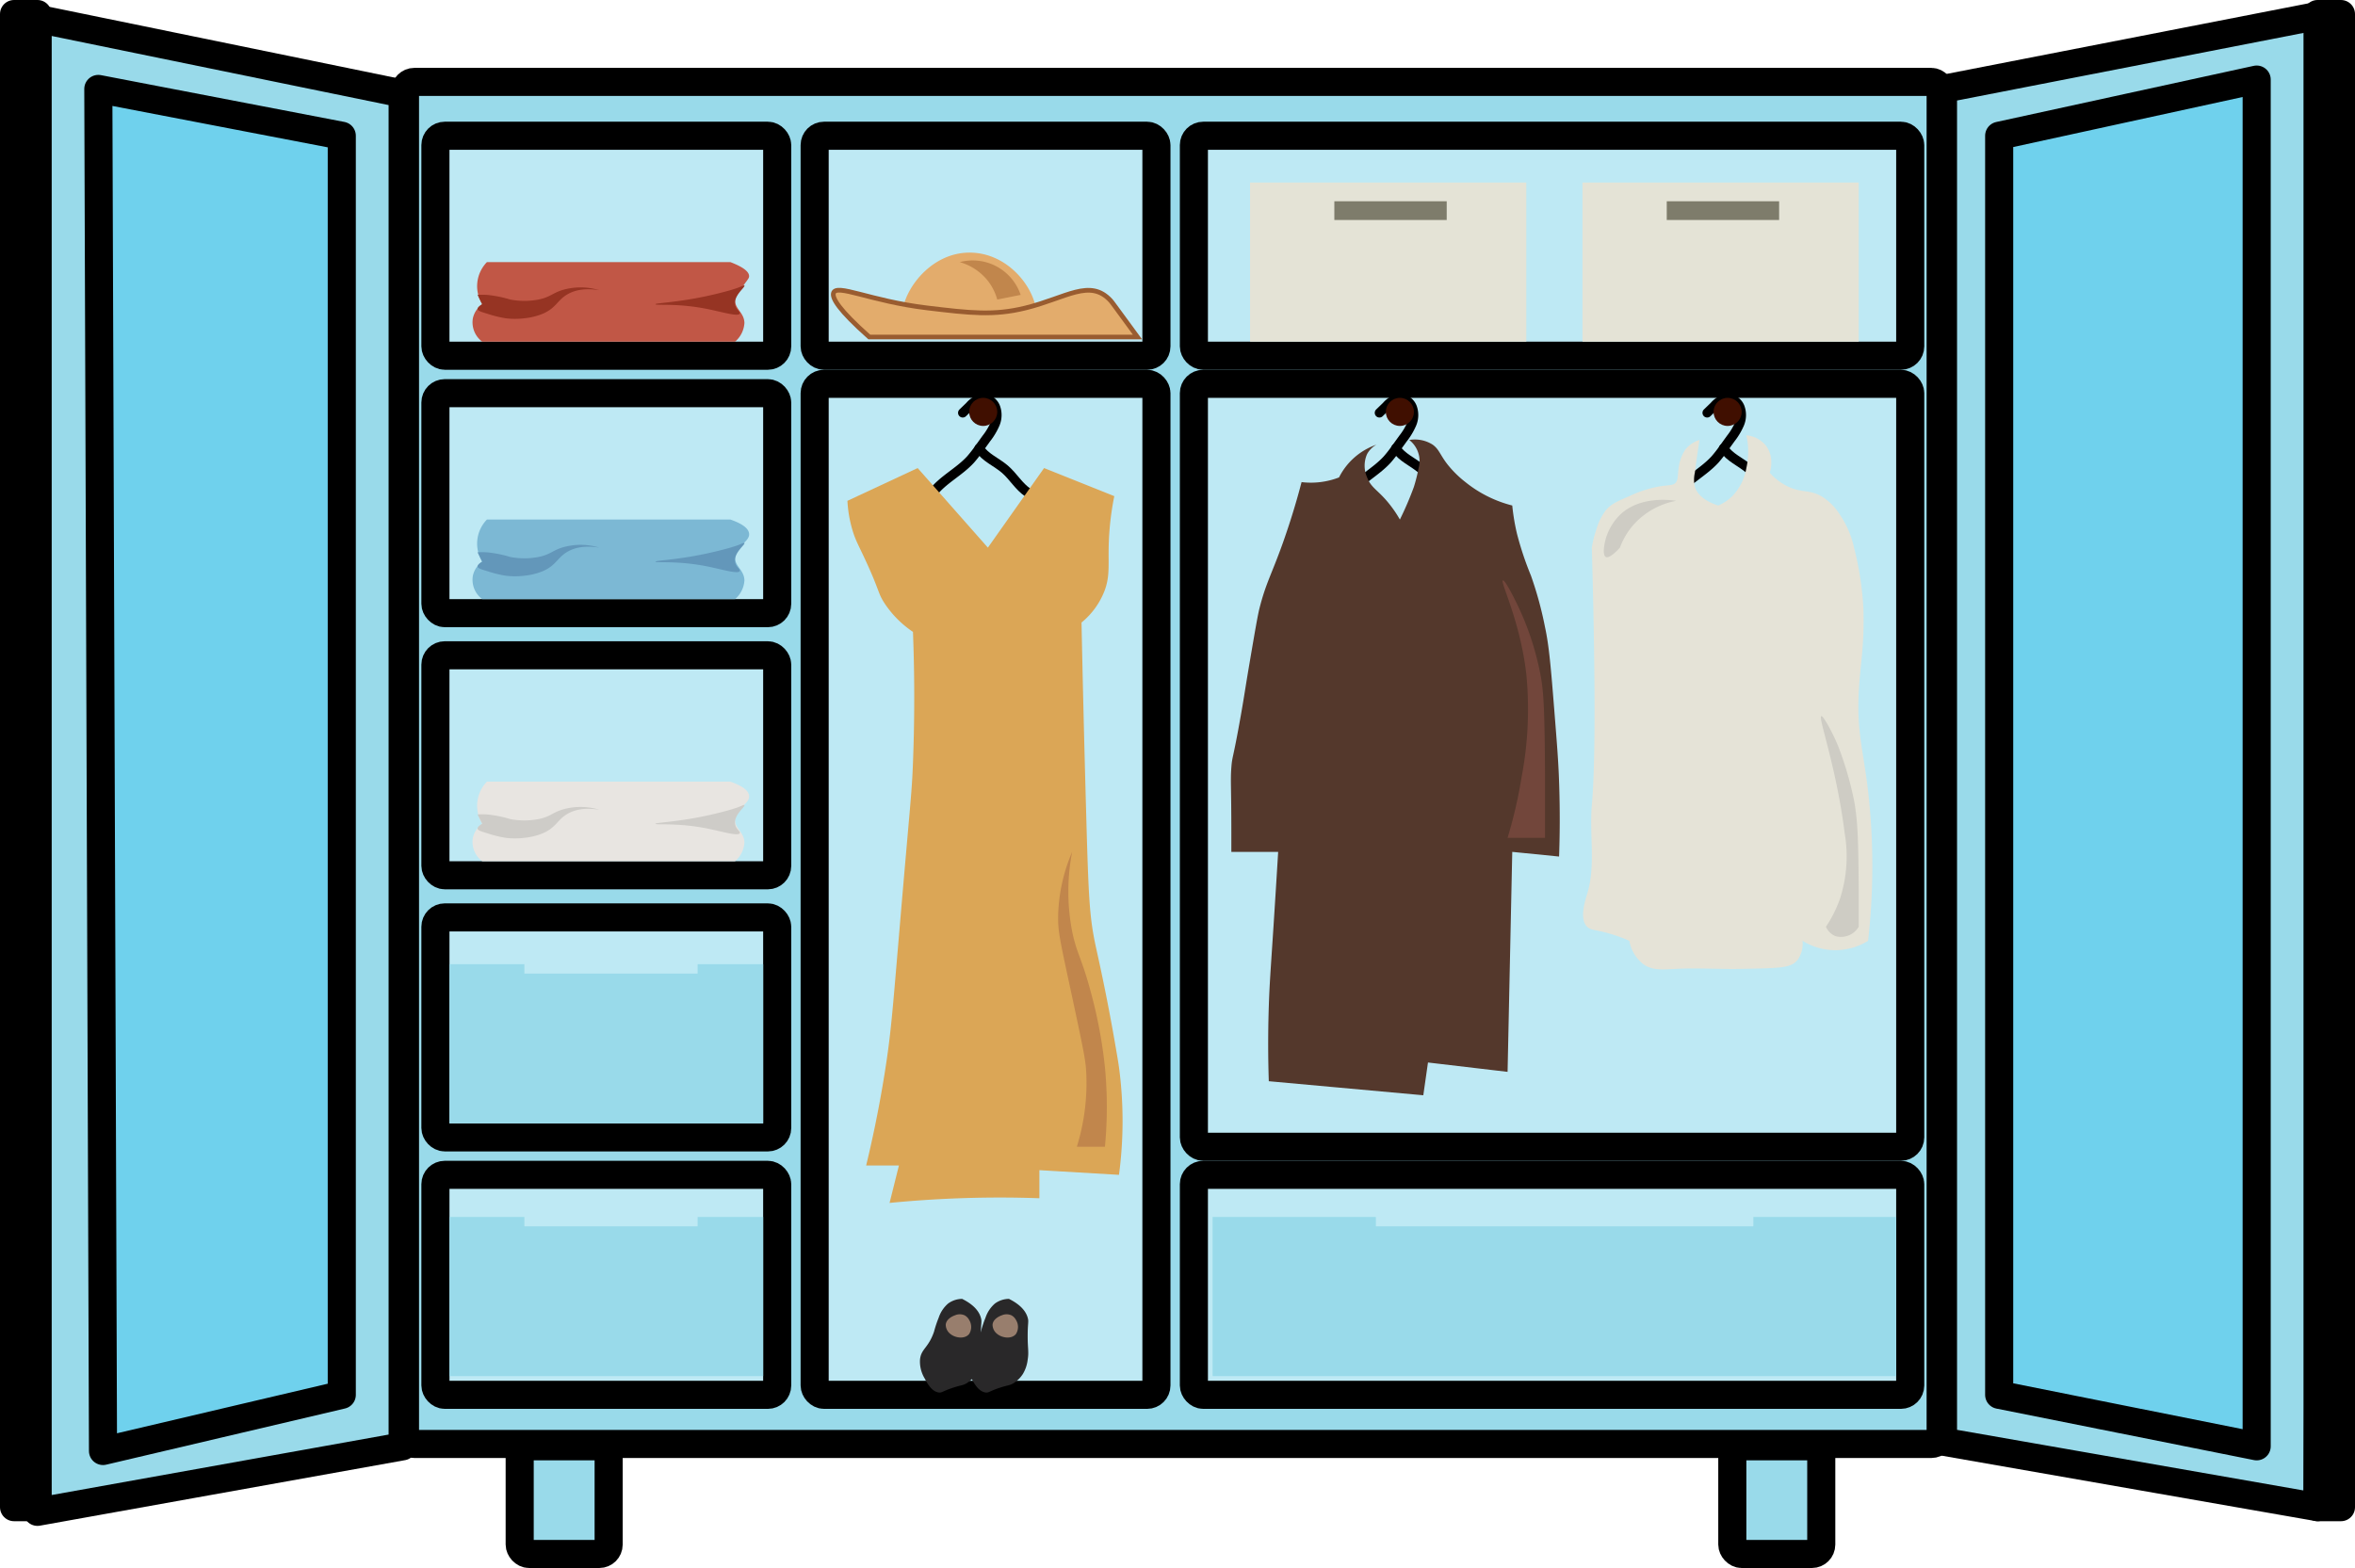 <svg xmlns="http://www.w3.org/2000/svg" viewBox="0 0 503 335"><defs><style>.cls-1,.cls-3,.cls-5{fill:#99daea;}.cls-1,.cls-16,.cls-17,.cls-2,.cls-22,.cls-5,.cls-6{stroke:#000;}.cls-1,.cls-10,.cls-17,.cls-2{stroke-miterlimit:10;}.cls-1,.cls-2,.cls-22,.cls-5,.cls-6{stroke-width:6px;}.cls-2,.cls-4{fill:#bee9f4;}.cls-16,.cls-22,.cls-5,.cls-6{stroke-linejoin:round;}.cls-6{fill:#d88750;}.cls-16,.cls-17,.cls-22,.cls-6{stroke-linecap:round;}.cls-7{fill:#e4e3d6;}.cls-8{fill:#7e7c6b;}.cls-10,.cls-9{fill:#e3ac6c;}.cls-10{stroke:#995c30;}.cls-11{fill:#292829;}.cls-12{fill:#987e6d;}.cls-13{fill:#c15746;}.cls-14{fill:#7cb8d4;}.cls-15{fill:#e8e5e1;}.cls-16,.cls-17{fill:none;stroke-width:2px;}.cls-18{fill:#dba656;}.cls-19{fill:#54382c;}.cls-20{fill:#e5e3d7;}.cls-21{fill:#400f00;}.cls-22{fill:#6fd1ed;}.cls-23{fill:#963423;}.cls-24{fill:#6397ba;}.cls-25{fill:#ceccc8;}.cls-26{fill:#c1864c;}.cls-27{fill:#ceccc4;}.cls-28{fill:#72463b;}</style></defs><g id="Шар_2" data-name="Шар 2"><rect class="cls-1" x="86.5" y="17.5" width="328" height="291" rx="2"/></g><g id="Шар_3" data-name="Шар 3"><rect class="cls-2" x="93" y="29" width="73" height="47" rx="2"/><rect class="cls-2" x="174" y="29" width="73" height="47" rx="2"/><rect class="cls-2" x="174" y="82" width="73" height="216" rx="2"/><rect class="cls-2" x="255" y="29" width="153" height="47" rx="2"/><rect class="cls-2" x="255" y="82" width="153" height="163" rx="2"/><rect class="cls-2" x="93" y="84" width="73" height="47" rx="2"/><rect class="cls-2" x="93" y="140" width="73" height="47" rx="2"/><rect class="cls-2" x="93" y="196" width="73" height="47" rx="2"/><rect class="cls-2" x="93" y="251" width="73" height="47" rx="2"/><rect class="cls-2" x="255" y="251" width="153" height="47" rx="2"/></g><g id="Шар_7" data-name="Шар 7"><rect class="cls-3" x="96" y="206" width="67" height="34"/><rect class="cls-4" x="112" y="204" width="37" height="4"/><rect class="cls-3" x="96" y="260" width="67" height="34"/><rect class="cls-4" x="112" y="258" width="37" height="4"/><rect class="cls-3" x="259" y="260" width="146" height="34"/><rect class="cls-4" x="293.87" y="258" width="80.63" height="4"/></g><g id="Шар_4" data-name="Шар 4"><rect class="cls-5" x="111" y="309" width="19" height="23" rx="2"/><rect class="cls-5" x="370" y="309" width="19" height="23" rx="2"/></g><g id="Шар_5" data-name="Шар 5"><polygon class="cls-5" points="8 323 86 309 86 20 8 4 8 323"/><polygon class="cls-5" points="415 308 495 322 497 3 415 19 415 308"/></g><g id="Шар_6" data-name="Шар 6"><rect class="cls-6" x="3" y="3" width="5" height="319"/><rect class="cls-6" x="495" y="3" width="5" height="319"/></g><g id="Шар_8" data-name="Шар 8"><rect class="cls-7" x="267" y="39" width="59" height="34"/><rect class="cls-8" x="285" y="43" width="24" height="4"/><rect class="cls-7" x="338" y="39" width="59" height="34"/><rect class="cls-8" x="356" y="43" width="24" height="4"/><path class="cls-9" d="M199.63,150h24.72a4.93,4.93,0,0,0,1.65-2c1.83-4.4-3.8-14.36-13-15-10.14-.7-16.76,10.48-15,15A4.71,4.71,0,0,0,199.63,150Z" transform="translate(-5 -79)"/><path class="cls-10" d="M183,141.68c.5-2.24,7.77,1.64,20.06,3.11,9.13,1.09,14.16,1.69,21,0,8.7-2.15,13.75-6.37,18.16-1.56.37.42.45.57,5.73,7.77H190.67C184.06,145.13,182.79,142.74,183,141.68Z" transform="translate(-5 -79)"/></g><g id="Шар_9" data-name="Шар 9"><path class="cls-11" d="M220.5,356.5c2.73,1.36,3.66,2.85,4,4,.27.92,0,1,0,4,0,2.71.28,3.28,0,5a7.63,7.63,0,0,1-1,3,6.27,6.27,0,0,1-2,2c-.86.53-1.13.38-3,1-2.24.74-2.29,1.1-3,1-1.52-.21-2.47-2-3-3a7,7,0,0,1-1-4c.22-2.36,1.78-2.43,3-6a25,25,0,0,1,1-3,6.84,6.84,0,0,1,2-3A5.15,5.15,0,0,1,220.5,356.5Z" transform="translate(-5 -79)"/><path class="cls-12" d="M221,360a2.32,2.32,0,0,1,1,1,2.82,2.82,0,0,1,0,3c-.92,1.14-2.92.88-4,0a2.5,2.5,0,0,1-1-2c.13-1.35,1.79-1.93,2-2A2.53,2.53,0,0,1,221,360Z" transform="translate(-5 -79)"/><path class="cls-11" d="M210.5,356.5c2.73,1.36,3.66,2.85,4,4,.27.92,0,1,0,4,0,2.71.28,3.28,0,5a7.63,7.63,0,0,1-1,3,6.27,6.27,0,0,1-2,2c-.86.53-1.13.38-3,1-2.24.74-2.29,1.1-3,1-1.52-.21-2.47-2-3-3a7,7,0,0,1-1-4c.22-2.36,1.78-2.43,3-6a25,25,0,0,1,1-3,6.84,6.84,0,0,1,2-3A5.15,5.15,0,0,1,210.5,356.5Z" transform="translate(-5 -79)"/><path class="cls-12" d="M211,360a2.32,2.32,0,0,1,1,1,2.82,2.82,0,0,1,0,3c-.92,1.14-2.92.88-4,0a2.5,2.5,0,0,1-1-2c.13-1.35,1.79-1.93,2-2A2.53,2.53,0,0,1,211,360Z" transform="translate(-5 -79)"/></g><g id="Шар_13" data-name="Шар 13"><path class="cls-13" d="M109,135a7.37,7.37,0,0,0-1,9,5,5,0,0,0-2,3,5.15,5.15,0,0,0,2,5h54a5.71,5.71,0,0,0,2-4c-.05-2.26-2.11-3-2-5,0-.5.59-1.23,1.59-2.71S165,138.51,165,138c0-.71-.69-1.74-4-3Z" transform="translate(-5 -79)"/><path class="cls-14" d="M109,190a7.37,7.37,0,0,0-1,9,5,5,0,0,0-2,3,5.15,5.15,0,0,0,2,5h54a5.71,5.71,0,0,0,2-4c-.05-2.26-2.11-3-2-5,.13-2.42,3.18-3.21,3-5-.09-.84-.89-1.92-4-3Z" transform="translate(-5 -79)"/><path class="cls-15" d="M109,246a7.37,7.37,0,0,0-1,9,5,5,0,0,0-2,3,5.15,5.15,0,0,0,2,5h54a5.71,5.71,0,0,0,2-4c-.05-2.26-2.11-3-2-5,.13-2.42,3.18-3.21,3-5-.09-.84-.89-1.92-4-3Z" transform="translate(-5 -79)"/></g><g id="Шар_16" data-name="Шар 16"><path class="cls-16" d="M210.63,167.2l1.5-1.45a4.83,4.83,0,0,1,2.63-1.6,2.93,2.93,0,0,1,2.87,1.86,4.82,4.82,0,0,1-.1,3.58,14.17,14.17,0,0,1-1.89,3.14l-1.49,2.07a28.41,28.41,0,0,1-1.85,2.37c-2.46,2.7-6,4.35-8.17,7.25" transform="translate(-5 -79)"/><path class="cls-16" d="M299.63,167.2l1.5-1.45a4.83,4.83,0,0,1,2.63-1.6,2.93,2.93,0,0,1,2.87,1.86,4.82,4.82,0,0,1-.1,3.58,14.17,14.17,0,0,1-1.89,3.14l-1.49,2.07a28.41,28.41,0,0,1-1.85,2.37c-2.46,2.7-5.95,4.35-8.17,7.25" transform="translate(-5 -79)"/><path class="cls-16" d="M369.63,167.2l1.5-1.45a4.83,4.83,0,0,1,2.63-1.6,2.93,2.93,0,0,1,2.87,1.86,4.82,4.82,0,0,1-.1,3.58,14.17,14.17,0,0,1-1.89,3.14l-1.49,2.07a28.41,28.41,0,0,1-1.85,2.37c-2.46,2.7-5.95,4.35-8.17,7.25" transform="translate(-5 -79)"/></g><g id="Шар_17" data-name="Шар 17"><path class="cls-17" d="M214.14,174.76c1.27,2,3.69,2.93,5.49,4.48s3,3.73,4.93,5" transform="translate(-5 -79)"/><path class="cls-17" d="M303.14,174.76c1.27,2,3.69,2.93,5.49,4.48s3,3.73,4.93,5" transform="translate(-5 -79)"/><path class="cls-17" d="M373.14,174.76c1.27,2,3.69,2.93,5.49,4.48s3,3.73,4.93,5" transform="translate(-5 -79)"/></g><g id="Шар_10" data-name="Шар 10"><path class="cls-18" d="M228,179l15,6a60.6,60.6,0,0,0-1,7c-.56,6.67.33,9.23-1,13a16.32,16.32,0,0,1-5,7c.21,10.31.53,24.2,1,41,.49,17.51.69,21.88,2,28,.53,2.47,2.19,9.67,4,20,.53,3.05.8,4.57,1,6a86.56,86.56,0,0,1,0,23l-17-1v6c-5.33-.19-11-.21-17,0-5.27.19-10.28.54-15,1l2-8h-7c1.15-4.75,2.67-11.62,4-20,1.29-8.12,1.63-12.86,3-29,2.53-29.88,2.73-30.11,3-37,.45-11.65.26-21.31,0-28a22,22,0,0,1-6-6c-1.53-2.31-1.08-2.67-4-9-1.66-3.61-2.31-4.58-3-7a26.7,26.7,0,0,1-1-6l15-7,15,17Z" transform="translate(-5 -79)"/></g><g id="Шар_18" data-name="Шар 18"><path class="cls-19" d="M306,173h0a5.83,5.83,0,0,1,1,1,5.7,5.7,0,0,1,1,5,37.13,37.13,0,0,1-1,4,70,70,0,0,1-3,7,24.73,24.73,0,0,0-2-3c-2.57-3.33-4.08-3.61-5-6a6.14,6.14,0,0,1,0-5,5.09,5.09,0,0,1,2-2,14.09,14.09,0,0,0-8,7,16.62,16.62,0,0,1-8,1c-1.46,5.6-2.94,10-4,13-2.45,6.86-3.62,8.54-5,14-.36,1.42-.91,4.61-2,11-1.13,6.62-1.13,7.07-2,12-1.69,9.56-1.81,8.45-2,11-.21,2.86,0,3.81,0,14v4h10c-.35,5.83-.69,11.19-1,16-.62,9.53-.85,12.33-1,17-.19,5.8-.16,11.15,0,16l33,3c.33-2.33.67-4.67,1-7l17,2q.5-23.5,1-47l10,1c.15-4.11.23-9.57,0-16-.15-4.41-.44-7.94-1-15-.74-9.29-1.13-14-2-18a77.63,77.63,0,0,0-3-11,68.55,68.55,0,0,1-3-9,46.53,46.53,0,0,1-1-6,26.18,26.18,0,0,1-10-5,22.48,22.48,0,0,1-4-4c-1.44-1.92-1.67-3.05-3-4A7.07,7.07,0,0,0,306,173Z" transform="translate(-5 -79)"/><g id="Шар_14" data-name="Шар 14"><path class="cls-20" d="M378,172a6,6,0,0,1,4,2c2.17,2.53,1.05,5.86,1,6a12.2,12.2,0,0,0,4,3c2.89,1.33,4.42.57,7,2a11.92,11.92,0,0,1,4,4,20.13,20.13,0,0,1,3,7,66.1,66.1,0,0,1,2,13c.24,8.4-.71,11.95-1,18-.41,8.5.95,12.1,2,21a141.34,141.34,0,0,1,0,32,13.25,13.25,0,0,1-14,0,6,6,0,0,1-1,4c-1.43,1.88-3.79,1.83-12,2-4.67.1-9.34-.24-14,0-2.95.15-5.05.38-7-1a8.2,8.2,0,0,1-3-5,32.42,32.42,0,0,0-6-2c-1.65-.37-2.37-.39-3-1-1.75-1.7-.4-5.7,0-7,1.87-6.06.44-12.68,1-19,.58-6.48.94-20.74,0-55a22.54,22.54,0,0,1,1-4,12.12,12.12,0,0,1,2-4c1.11-1.32,2.4-1.88,5-3a25.62,25.62,0,0,1,6-2c2.52-.46,3.43-.18,4-1s.24-2.35.82-4.43c.08-.28.16-.5.18-.57a8.43,8.43,0,0,1,1-2,6.23,6.23,0,0,1,3-2c-.46,2.84-.78,5.22-1,7a6.67,6.67,0,0,0,0,3c.77,2.47,3.67,3.58,5,4a9.8,9.8,0,0,0,3-2,11.34,11.34,0,0,0,3-6A15.88,15.88,0,0,0,378,172Z" transform="translate(-5 -79)"/></g></g><g id="Шар_15" data-name="Шар 15"><circle class="cls-21" cx="369" cy="88" r="3"/><circle class="cls-21" cx="299" cy="88" r="3"/><circle class="cls-21" cx="210" cy="88" r="3"/></g><g id="Шар_20" data-name="Шар 20"><polygon class="cls-22" points="482 309 427 298 427 29 482 17 482 309"/><polygon class="cls-22" points="22 310 73 298 73 29 21 19 22 310"/></g><g id="Шар_21" data-name="Шар 21"><path class="cls-23" d="M145,144c0-.22,2.21-.24,7-1a81.07,81.07,0,0,0,9-2l1.39-.44c1.12-.41,1.51-.68,1.61-.56.27.3-2.26,2.05-2,4,.15,1.16,1.19,1.59,1,2-.33.72-3.73-.35-7-1C149.59,143.72,145,144.32,145,144Z" transform="translate(-5 -79)"/><path class="cls-24" d="M145,199c0-.22,2.21-.24,7-1a81.07,81.07,0,0,0,9-2l1.39-.44c1.12-.41,1.51-.68,1.61-.56.27.3-2.26,2.05-2,4,.15,1.16,1.19,1.59,1,2-.33.72-3.73-.35-7-1C149.59,198.72,145,199.32,145,199Z" transform="translate(-5 -79)"/><path class="cls-25" d="M145,255c0-.22,2.21-.24,7-1a81.07,81.07,0,0,0,9-2l1.39-.44c1.12-.41,1.51-.68,1.61-.56.27.3-2.26,2.05-2,4,.15,1.16,1.19,1.59,1,2-.33.72-3.73-.35-7-1C149.59,254.72,145,255.32,145,255Z" transform="translate(-5 -79)"/><path class="cls-26" d="M210,135a10.81,10.81,0,0,1,13,7l-5,1a11.44,11.44,0,0,0-2-4A11.82,11.82,0,0,0,210,135Z" transform="translate(-5 -79)"/><path class="cls-26" d="M234,261a44.77,44.77,0,0,0,0,17c1,4.83,2,5.53,4,13a101.15,101.15,0,0,1,3,16,89,89,0,0,1,0,17h-6a46,46,0,0,0,2-16c-.13-2.32-.4-3.9-3-16s-3-13.75-3-17A36.56,36.56,0,0,1,234,261Z" transform="translate(-5 -79)"/><path class="cls-27" d="M397,237c.34.75.59,1.36.75,1.77A71.58,71.58,0,0,1,401,250c.86,4.57.92,9.44,1,19,0,3.36,0,6.13,0,8a4.4,4.4,0,0,1-5,2,3.88,3.88,0,0,1-2-2,26.47,26.47,0,0,0,3-6,29.37,29.37,0,0,0,1-14c-1.79-14.27-5.71-24.74-5-25C394.41,231.85,396.14,235.12,397,237Z" transform="translate(-5 -79)"/><path class="cls-27" d="M363,186c-.86-.14-7.68-1.17-12,3a11.87,11.87,0,0,0-3,5c-.31,1.09-.82,3.59,0,4s2.83-1.8,3-2a15.58,15.58,0,0,1,3-5A16.28,16.28,0,0,1,363,186Z" transform="translate(-5 -79)"/><path class="cls-28" d="M329,208a60.56,60.56,0,0,1,5,15c.65,3.46.93,6.43,1,22,0,5.34,0,9.8,0,13h-8a99.45,99.45,0,0,0,3-13,77.38,77.38,0,0,0,1-22c-1.33-11.46-5.65-19.74-5-20C326.48,202.81,328.77,207.52,329,208Z" transform="translate(-5 -79)"/></g><g id="Шар_22" data-name="Шар 22"><path class="cls-23" d="M133,141c-3.52-.57-5.67.17-7,1-2,1.26-2.29,2.81-5,4a14,14,0,0,1-4,1,16.54,16.54,0,0,1-4,0,25.56,25.56,0,0,1-4-1c-1.39-.41-2-.64-2-1s.59-.79,1-1l-1-2a16.34,16.34,0,0,1,2,0,25.39,25.39,0,0,1,5,1,16.09,16.09,0,0,0,6,0c2.44-.49,2.93-1.32,5-2A13.71,13.71,0,0,1,133,141Z" transform="translate(-5 -79)"/><path class="cls-24" d="M133,196c-3.52-.57-5.67.17-7,1-2,1.26-2.29,2.81-5,4a14,14,0,0,1-4,1,16.54,16.54,0,0,1-4,0,25.56,25.56,0,0,1-4-1c-1.39-.41-2-.64-2-1s.59-.79,1-1l-1-2a16.34,16.34,0,0,1,2,0,25.39,25.39,0,0,1,5,1,16.09,16.09,0,0,0,6,0c2.44-.49,2.93-1.32,5-2A13.71,13.71,0,0,1,133,196Z" transform="translate(-5 -79)"/><path class="cls-25" d="M133,252c-3.52-.57-5.67.17-7,1-2,1.26-2.29,2.81-5,4a14,14,0,0,1-4,1,16.54,16.54,0,0,1-4,0,25.56,25.56,0,0,1-4-1c-1.39-.41-2-.64-2-1s.59-.79,1-1l-1-2a16.34,16.34,0,0,1,2,0,25.39,25.39,0,0,1,5,1,16.09,16.09,0,0,0,6,0c2.44-.49,2.93-1.32,5-2A13.71,13.71,0,0,1,133,252Z" transform="translate(-5 -79)"/></g></svg>